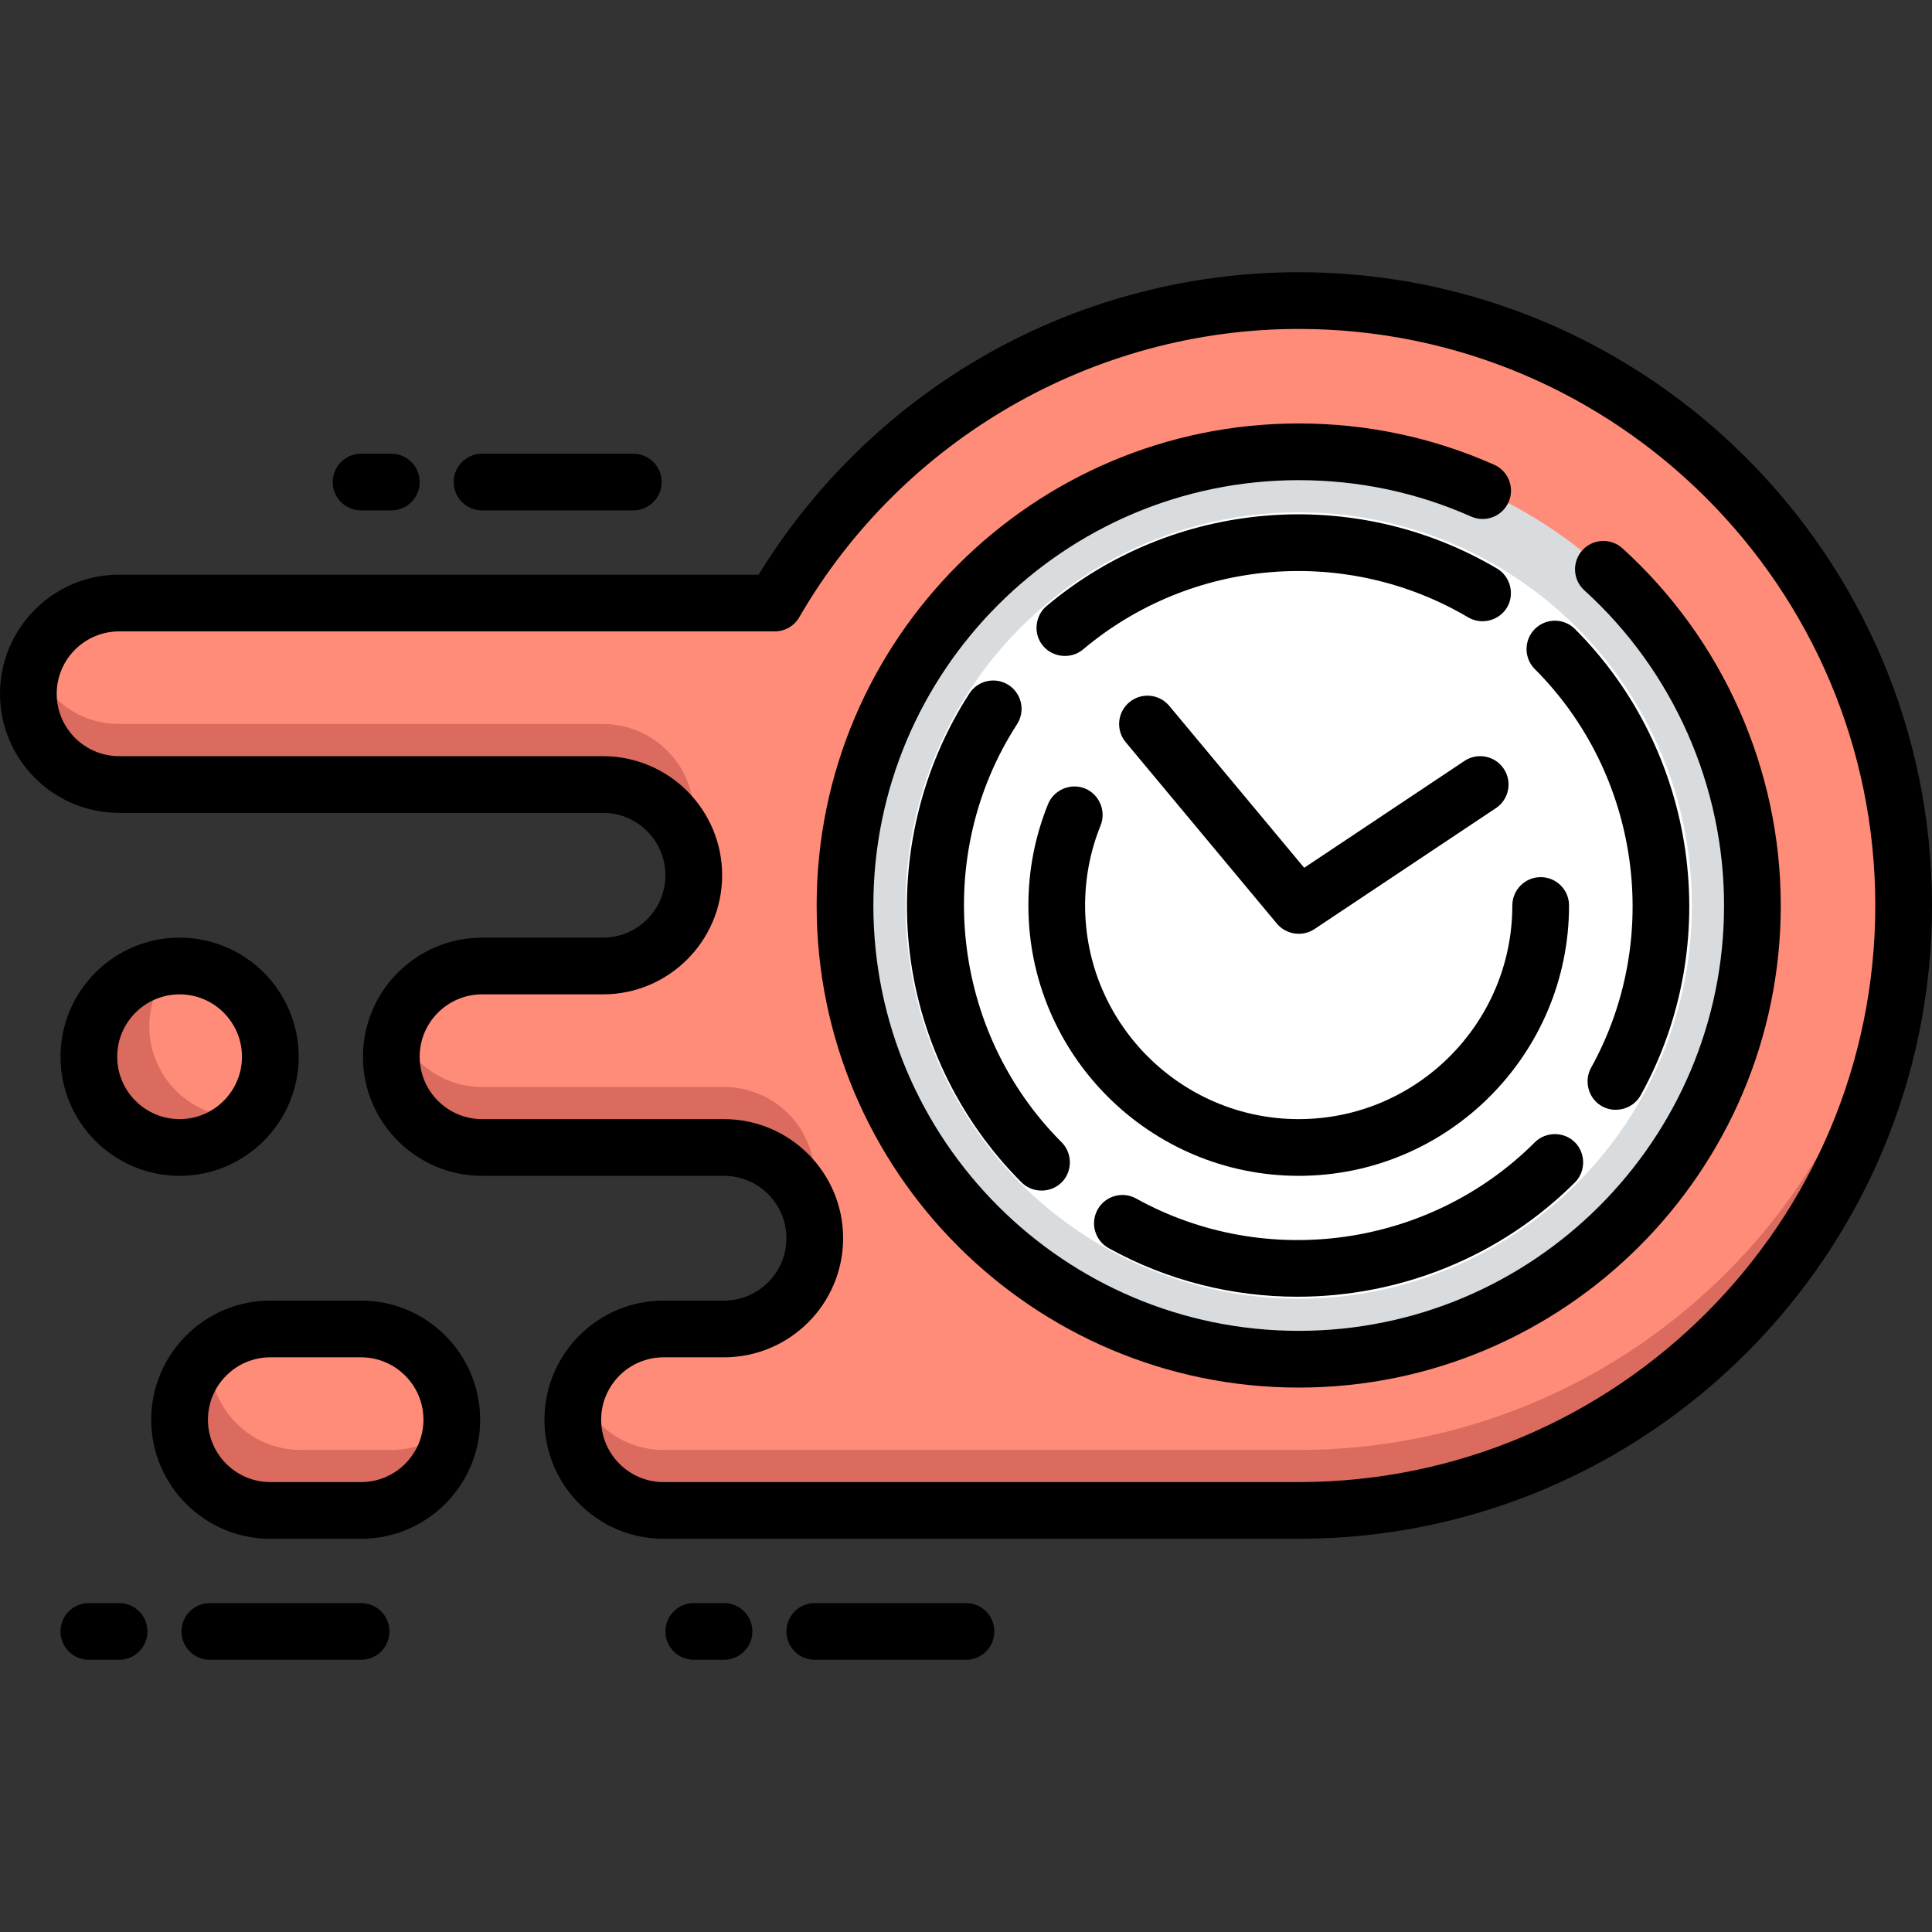 <?xml version="1.0" encoding="iso-8859-1"?>
<!-- Generator: Adobe Illustrator 19.0.0, SVG Export Plug-In . SVG Version: 6.00 Build 0)  -->
<svg version="1.1" id="Capa_1" xmlns="http://www.w3.org/2000/svg" xmlns:xlink="http://www.w3.org/1999/xlink" x="0px" y="0px"
	 viewBox="0 0 512 512" style="enable-background:new 0 0 512 512;" xml:space="preserve">
<rect x="0" y="0" width="512" height="512" fill="#333333" stroke="none"/>
<path style="fill:#FF8C78;" d="M344.172,79.656c-59.338,0-111.142,32.24-138.861,80.157H31.562
	c-13.281,0-24.047,10.766-24.047,24.047s10.766,24.047,24.047,24.047h128.25c13.281,0,24.047,10.766,24.047,24.047
	S173.093,256,159.812,256H127.75c-13.281,0-24.047,10.766-24.047,24.047s10.766,24.047,24.047,24.047h64.125
	c13.281,0,24.047,10.766,24.047,24.047s-10.766,24.047-24.047,24.047h-16.031c-13.281,0-24.047,10.766-24.047,24.047
	s10.766,24.047,24.047,24.047h168.329c88.539,0,160.313-71.775,160.313-160.313C504.485,151.43,432.711,79.656,344.172,79.656z"/>
<g>
	<path style="fill:#DB6B5E;" d="M182.485,223.937c0.887-2.508,1.374-5.204,1.374-8.016c0-13.281-10.766-24.047-24.047-24.047H31.562
		c-10.469,0-19.372-6.693-22.673-16.031c-0.887,2.508-1.374,5.204-1.374,8.016c0,13.281,10.766,24.047,24.047,24.047h128.25
		C170.282,207.906,179.184,214.599,182.485,223.937z"/>
	<path style="fill:#DB6B5E;" d="M214.548,320.125c0.887-2.508,1.374-5.204,1.374-8.016c0-13.281-10.766-24.047-24.047-24.047H127.75
		c-10.469,0-19.372-6.693-22.673-16.031c-0.887,2.508-1.374,5.204-1.374,8.016c0,13.281,10.766,24.047,24.047,24.047h64.125
		C202.344,304.094,211.247,310.787,214.548,320.125z"/>
	<path style="fill:#DB6B5E;" d="M344.172,384.25H175.843c-10.469,0-19.372-6.693-22.673-16.031
		c-0.887,2.508-1.374,5.204-1.374,8.016c0,13.281,10.766,24.047,24.047,24.047h168.329c88.539,0,160.313-71.775,160.313-160.313
		c0-2.688-0.069-5.36-0.199-8.016C500.109,316.767,430.023,384.25,344.172,384.25z"/>
</g>
<circle style="fill:#D9DCDF;" cx="344.172" cy="239.969" r="120.235"/>
<circle style="fill:#FFFFFF;" cx="344.172" cy="239.969" r="104.204"/>
<path style="fill:#FF8C78;" d="M95.687,352.188H71.64c-13.281,0-24.047,10.766-24.047,24.047s10.766,24.047,24.047,24.047h24.047
	c13.281,0,24.047-10.766,24.047-24.047S108.968,352.188,95.687,352.188z"/>
<path style="fill:#DB6B5E;" d="M103.703,384.25H79.656c-13.281,0-24.047-10.766-24.047-24.047c0-0.661,0.034-1.315,0.086-1.963
	c-4.968,4.406-8.102,10.832-8.102,17.994c0,13.281,10.766,24.047,24.047,24.047h24.047c12.62,0,22.961-9.723,23.961-22.084
	C115.403,381.961,109.821,384.25,103.703,384.25z"/>
<circle style="fill:#FF8C78;" cx="47.593" cy="280.047" r="24.047"/>
<path style="fill:#DB6B5E;" d="M63.624,296.078c-13.281,0-24.047-10.766-24.047-24.047c0-6.119,2.289-11.701,6.053-15.945
	c-12.361,1-22.084,11.341-22.084,23.961c0,13.281,10.766,24.047,24.047,24.047c7.162,0,13.589-3.134,17.994-8.102
	C64.939,296.044,64.286,296.078,63.624,296.078z"/>
<path d="M344.172,72.141c-29.984,0-59.411,8.006-85.104,23.15c-23.676,13.957-43.662,33.609-58.026,57.006H31.562
	C14.159,152.297,0,166.456,0,183.859s14.159,31.562,31.562,31.562h128.25c9.116,0,16.532,7.416,16.532,16.532
	s-7.416,16.532-16.532,16.532H127.75c-17.403,0-31.562,14.159-31.562,31.562s14.159,31.562,31.562,31.562h64.125
	c9.116,0,16.532,7.417,16.532,16.532s-7.416,16.532-16.532,16.532h-16.031c-17.403,0-31.562,14.159-31.562,31.562
	s14.159,31.562,31.562,31.562h168.329c92.541,0,167.828-75.287,167.828-167.828S436.713,72.141,344.172,72.141z M344.172,392.767
	H175.843c-9.116,0-16.532-7.417-16.532-16.532s7.416-16.532,16.532-16.532h16.031c17.403,0,31.562-14.159,31.562-31.562
	s-14.159-31.562-31.562-31.562H127.75c-9.116,0-16.532-7.417-16.532-16.532s7.416-16.532,16.532-16.532h32.063
	c17.403,0,31.562-14.159,31.562-31.562s-14.159-31.562-31.562-31.562H31.562c-9.116,0-16.532-7.416-16.532-16.532
	s7.416-16.532,16.532-16.532h173.749c2.682,0,5.161-1.43,6.505-3.752c27.263-47.128,77.979-76.404,132.357-76.404
	c84.254,0,152.798,68.545,152.798,152.798S428.426,392.767,344.172,392.767z"/>
<path d="M429.959,145.306c-3.075-2.788-7.827-2.555-10.615,0.519c-2.787,3.075-2.555,7.827,0.519,10.615
	c23.533,21.34,37.029,51.784,37.029,83.529c0,62.154-50.566,112.72-112.72,112.72s-112.72-50.566-112.72-112.72
	s50.566-112.72,112.72-112.72c15.907,0,31.281,3.244,45.694,9.644c3.791,1.682,8.233-0.026,9.917-3.819
	c1.684-3.793-0.025-8.233-3.818-9.917c-16.346-7.257-33.771-10.936-51.793-10.936c-70.442,0-127.75,57.308-127.75,127.75
	s57.308,127.75,127.75,127.75s127.75-57.308,127.75-127.75C471.922,203.991,456.627,169.488,429.959,145.306z"/>
<path d="M95.687,344.673H71.64c-17.403,0-31.562,14.159-31.562,31.562s14.159,31.562,31.562,31.562h24.047
	c17.403,0,31.562-14.159,31.562-31.562S113.09,344.673,95.687,344.673z M95.687,392.767H71.64c-9.116,0-16.532-7.417-16.532-16.532
	s7.416-16.532,16.532-16.532h24.047c9.116,0,16.532,7.417,16.532,16.532S104.803,392.767,95.687,392.767z"/>
<path d="M388.098,201.654l-42.476,28.317l-35.756-42.907c-2.657-3.189-7.396-3.62-10.584-0.962
	c-3.188,2.657-3.619,7.395-0.962,10.584l40.078,48.094c2.427,2.912,6.785,3.546,9.941,1.442l48.094-32.063
	c3.454-2.301,4.387-6.968,2.084-10.42C396.217,200.285,391.551,199.351,388.098,201.654z"/>
<path d="M406.747,302.722c-27.828,27.827-71.276,33.956-105.657,14.901c-3.631-2.011-8.203-0.7-10.216,2.93
	c-2.012,3.63-0.7,8.204,2.93,10.216c15.637,8.666,32.874,12.879,50.02,12.879c26.947,0,53.662-10.409,73.551-30.298
	c2.896-2.896,2.895-7.732,0-10.627C414.48,299.828,409.643,299.828,406.747,302.722z"/>
<path d="M421.649,282.977c-1.858,3.352-0.828,7.687,2.335,9.847c3.609,2.466,8.696,1.252,10.811-2.562
	c22.287-40.213,15.124-91.027-17.419-123.57c-2.935-2.936-7.693-2.935-10.627,0c-2.935,2.935-2.935,7.693,0,10.627
	C434.576,205.149,440.704,248.597,421.649,282.977z"/>
<path d="M396.736,150.674c-37.816-22.333-85.795-18.343-119.389,9.932c-2.882,2.426-3.512,6.762-1.425,9.902
	c2.449,3.684,7.714,4.449,11.103,1.596c28.72-24.172,69.737-27.584,102.068-8.49c3.527,2.082,8.209,0.877,10.292-2.649
	C401.468,157.44,400.262,152.756,396.736,150.674z"/>
<path d="M267.291,181.543c-3.486-2.253-8.137-1.256-10.391,2.229c-12.685,19.613-18.38,43.285-16.035,66.653
	c2.377,23.703,12.979,46.05,29.853,62.925c3.057,3.057,8.216,2.851,11.027-0.431c2.519-2.941,2.337-7.461-0.4-10.196
	c-29.372-29.372-34.346-75.966-11.824-110.789C271.774,188.449,270.776,183.797,267.291,181.543z"/>
<path d="M344.172,296.579c-31.215,0-56.611-25.396-56.611-56.611c0-7.345,1.384-14.487,4.113-21.229
	c1.536-3.795-0.35-8.25-4.146-9.786c-3.795-1.535-8.249,0.351-9.786,4.146c-3.457,8.543-5.21,17.582-5.21,26.869
	c0,39.502,32.138,71.64,71.64,71.64s71.64-32.138,71.64-71.64c0-4.15-3.365-7.515-7.515-7.515s-7.515,3.365-7.515,7.515
	C400.783,271.184,375.387,296.579,344.172,296.579z"/>
<path d="M47.593,311.609c17.403,0,31.562-14.159,31.562-31.562s-14.159-31.562-31.562-31.562s-31.562,14.159-31.562,31.562
	S30.19,311.609,47.593,311.609z M47.593,263.515c9.116,0,16.532,7.417,16.532,16.532s-7.416,16.532-16.532,16.532
	s-16.532-7.417-16.532-16.532S38.477,263.515,47.593,263.515z"/>
<path d="M127.75,135.264h40.078c4.15,0,7.515-3.365,7.515-7.515c0-4.15-3.365-7.515-7.515-7.515H127.75
	c-4.15,0-7.515,3.365-7.515,7.515C120.235,131.9,123.599,135.264,127.75,135.264z"/>
<path d="M95.687,135.264h8.016c4.15,0,7.515-3.365,7.515-7.515c0-4.15-3.365-7.515-7.515-7.515h-8.016
	c-4.15,0-7.515,3.365-7.515,7.515C88.172,131.9,91.537,135.264,95.687,135.264z"/>
<path d="M256,424.83h-40.078c-4.15,0-7.515,3.365-7.515,7.515s3.365,7.515,7.515,7.515H256c4.15,0,7.515-3.365,7.515-7.515
	S260.15,424.83,256,424.83z"/>
<path d="M191.875,424.83h-8.016c-4.15,0-7.515,3.365-7.515,7.515s3.365,7.515,7.515,7.515h8.016c4.15,0,7.515-3.365,7.515-7.515
	S196.025,424.83,191.875,424.83z"/>
<path d="M95.687,424.83H55.609c-4.15,0-7.515,3.365-7.515,7.515s3.365,7.515,7.515,7.515h40.078c4.15,0,7.515-3.365,7.515-7.515
	S99.837,424.83,95.687,424.83z"/>
<path d="M31.562,424.83h-8.016c-4.15,0-7.515,3.365-7.515,7.515s3.365,7.515,7.515,7.515h8.016c4.15,0,7.515-3.365,7.515-7.515
	S35.712,424.83,31.562,424.83z"/>
<g>
</g>
<g>
</g>
<g>
</g>
<g>
</g>
<g>
</g>
<g>
</g>
<g>
</g>
<g>
</g>
<g>
</g>
<g>
</g>
<g>
</g>
<g>
</g>
<g>
</g>
<g>
</g>
<g>
</g>
</svg>
